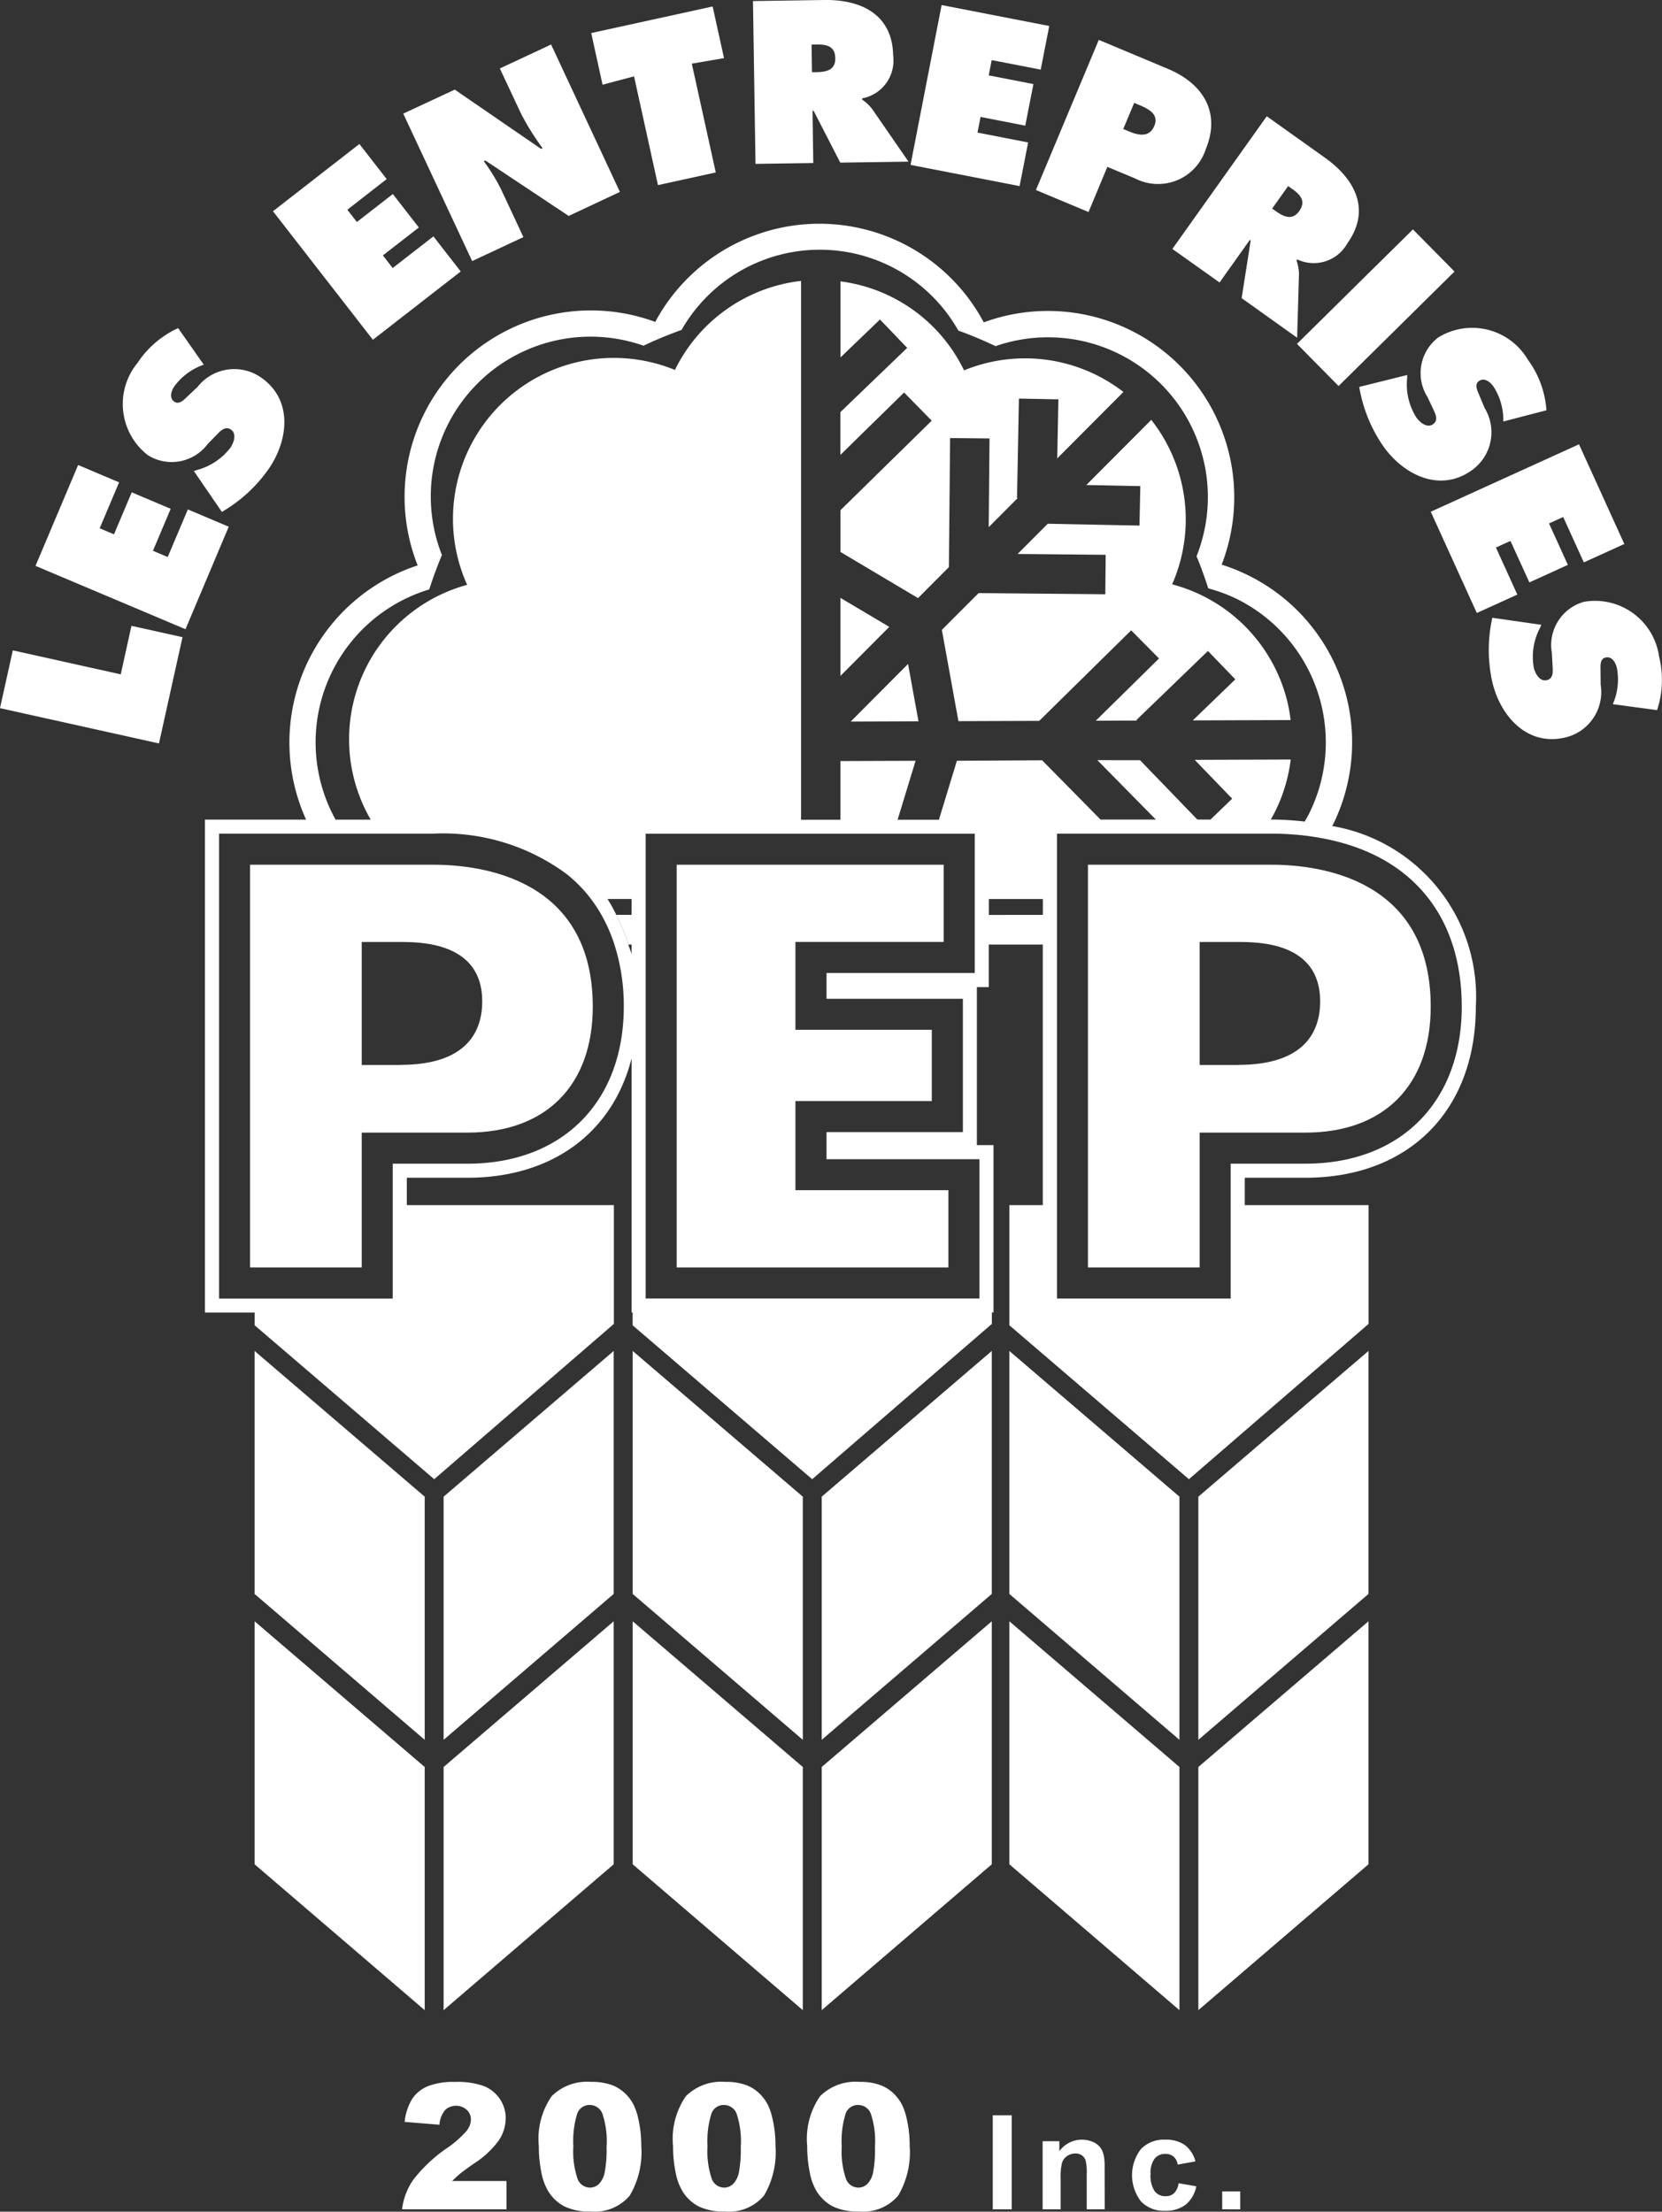<svg class="logo__content logo--white" xmlns="http://www.w3.org/2000/svg" width="81.346" height="108.24" viewBox="0 0 81.346 108.24">
  <rect x="0" y="0" width="81.346" height="108.24" fill="#333333" stroke="none"/>
  <g id="Groupe_6745" data-name="Groupe 6745" transform="translate(0 0)">
    <path id="Tracé_21444" data-name="Tracé 21444" d="M26.449,67.769V79.662L34.775,86.8V74.9Z" transform="translate(4.518 11.577)" fill="#fff" fill-rule="evenodd"/>
    <path id="Tracé_21445" data-name="Tracé 21445" d="M26.449,56.469V68.361L34.775,75.5V63.6Z" transform="translate(4.518 9.647)" fill="#fff" fill-rule="evenodd"/>
    <path id="Tracé_21446" data-name="Tracé 21446" d="M42.674,67.769V79.662L34.35,86.8V74.9Z" transform="translate(5.868 11.577)" fill="#fff" fill-rule="evenodd"/>
    <path id="Tracé_21447" data-name="Tracé 21447" d="M42.674,56.469V68.361L34.35,75.5V63.6Z" transform="translate(5.868 9.647)" fill="#fff" fill-rule="evenodd"/>
    <path id="Tracé_21448" data-name="Tracé 21448" d="M42.195,67.769V79.662L50.519,86.8V74.9Z" transform="translate(7.208 11.577)" fill="#fff" fill-rule="evenodd"/>
    <path id="Tracé_21449" data-name="Tracé 21449" d="M42.195,56.469V68.361L50.519,75.5V63.6Z" transform="translate(7.208 9.647)" fill="#fff" fill-rule="evenodd"/>
    <path id="Tracé_21450" data-name="Tracé 21450" d="M58.421,67.769V79.662L50.095,86.8V74.9Z" transform="translate(8.558 11.577)" fill="#fff" fill-rule="evenodd"/>
    <path id="Tracé_21451" data-name="Tracé 21451" d="M58.421,56.469V68.361L50.095,75.5V63.6Z" transform="translate(8.558 9.647)" fill="#fff" fill-rule="evenodd"/>
    <path id="Tracé_21452" data-name="Tracé 21452" d="M10.643,67.769V79.662L18.969,86.8V74.9Z" transform="translate(1.818 11.577)" fill="#fff" fill-rule="evenodd"/>
    <path id="Tracé_21453" data-name="Tracé 21453" d="M10.643,56.469V68.361L18.969,75.5V63.6Z" transform="translate(1.818 9.647)" fill="#fff" fill-rule="evenodd"/>
    <path id="Tracé_21454" data-name="Tracé 21454" d="M26.869,67.769V79.662L18.545,86.8V74.9Z" transform="translate(3.168 11.577)" fill="#fff" fill-rule="evenodd"/>
    <path id="Tracé_21455" data-name="Tracé 21455" d="M26.869,56.469V68.361L18.545,75.5V63.6Z" transform="translate(3.168 9.647)" fill="#fff" fill-rule="evenodd"/>
    <g id="Groupe_6745-2" data-name="Groupe 6745" transform="translate(0 0)">
      <path id="Tracé_21456" data-name="Tracé 21456" d="M5.91,28.535.627,27.361,0,30.189l7.78,1.727,1.153-5.2-2.5-.555Z" transform="translate(0 4.468)" fill="#fff"/>
      <path id="Tracé_21457" data-name="Tracé 21457" d="M7.954,23.941l-.721-.306L8.1,21.581l-1.907-.806L5.325,22.83l-.7-.295.95-2.249-2.006-.848L1.484,24.374l7.341,3.1,2.116-5.016-2-.847Z" transform="translate(0.254 3.32)" fill="#fff"/>
      <path id="Tracé_21458" data-name="Tracé 21458" d="M11.872,16.114a2.285,2.285,0,0,0-3.076.477l-.488.461c-.169.156-.405.43-.65.266-.273-.185-.144-.546,0-.754a3,3,0,0,1,1.44-1.058l-1.255-1.79a4.76,4.76,0,0,0-1.99,1.706c-.021.026-.042.052-.062.078a3.165,3.165,0,0,0,.576,4.439,2.2,2.2,0,0,0,2.918-.546l.413-.423c.191-.192.431-.488.729-.288s.139.643-.02.88a3.05,3.05,0,0,1-1.616,1.091l-.179.057,1.371,2A7.19,7.19,0,0,0,12.3,20.57C13.263,19.141,13.45,17.177,11.872,16.114Z" transform="translate(0.876 2.342)" fill="#fff"/>
      <path id="Tracé_21459" data-name="Tracé 21459" d="M20.6,12.258l-1.337-1.718L17.27,12.089l-.48-.617,1.76-1.367L17.277,8.468,15.518,9.837l-.467-.6,1.925-1.5L15.64,6.019,11.411,9.31,16.3,15.6Z" transform="translate(1.95 1.028)" fill="#fff"/>
      <path id="Tracé_21460" data-name="Tracé 21460" d="M22.737,11.287,21.642,8.942A9.417,9.417,0,0,0,20.8,7.573l.076-.035,4.078,2.713,2.507-1.176L24.093,1.861,21.585,3.034,22.6,5.2a11.947,11.947,0,0,0,1.078,1.735l-.076.034-4.224-2.9L16.857,5.244l3.373,7.216Z" transform="translate(2.88 0.317)" fill="#fff"/>
      <path id="Tracé_21461" data-name="Tracé 21461" d="M26.811,3.69l1.171,5.323,2.829-.619L29.638,3.069l1.576-.27L30.658.271l-5.943,1.3L25.27,4.1Z" transform="translate(4.222 0.046)" fill="#fff"/>
      <path id="Tracé_21462" data-name="Tracé 21462" d="M34.428,7.979l-.037-2.557h.053l1.305,2.537,3.339-.048L37.317,5.345a2.055,2.055,0,0,0-.493-.467V4.814A1.881,1.881,0,0,0,38.337,2.72C38.306.713,36.774-.026,34.976,0l-3.5.052L31.6,8.02Zm.136-5.8c.5-.007.931.061.94.673.011.594-.465.674-.94.681l-.2,0-.02-1.351Z" transform="translate(5.378 0)" fill="#fff"/>
      <path id="Tracé_21463" data-name="Tracé 21463" d="M43.819,6.936,41.34,6.453l.15-.766,2.188.427.4-2.035-2.188-.426.145-.747,2.4.466.417-2.136L39.584.212,38.063,8.034,43.4,9.072Z" transform="translate(6.503 0.036)" fill="#fff"/>
      <path id="Tracé_21464" data-name="Tracé 21464" d="M45.88,10.093,46.8,7.882l1.366.57a2.411,2.411,0,0,0,.355.148,2.451,2.451,0,0,0,3.091-1.568c.762-1.824-.138-3.233-1.853-3.949L46.382,1.668,43.305,9.016Zm2.234-5.341.255.105c.437.185.971.443.731,1.019-.248.594-.789.459-1.257.265l-.263-.111Z" transform="translate(7.398 0.284)" fill="#fff"/>
      <path id="Tracé_21465" data-name="Tracé 21465" d="M51.319,12.995,52.8,10.912l.042.029L52.4,13.761,55.116,15.7l.09-3.114a2.077,2.077,0,0,0-.122-.67l.036-.052a1.882,1.882,0,0,0,2.459-.794c1.164-1.636.365-3.138-1.1-4.18L53.629,4.86l-4.62,6.493Zm3.357-4.718.18.126c.405.289.714.6.361,1.1-.345.481-.775.267-1.161-.009l-.164-.116Z" transform="translate(8.372 0.83)" fill="#fff"/>
      <rect id="Rectangle_2739" data-name="Rectangle 2739" width="7.97" height="2.896" transform="matrix(0.712, -0.703, 0.703, 0.712, 63.48, 16.83)" fill="#fff"/>
      <path id="Tracé_21466" data-name="Tracé 21466" d="M62.327,20.677a2.282,2.282,0,0,0,.632-3.047l-.26-.621c-.085-.21-.26-.528-.02-.7.268-.192.56.054.706.261a3.008,3.008,0,0,1,.487,1.718l2.112-.549a4.74,4.74,0,0,0-.9-2.461c-.016-.028-.034-.056-.052-.084A3.163,3.163,0,0,0,60.68,14.18a2.2,2.2,0,0,0-.512,2.924l.252.534c.111.246.306.574.013.783s-.651-.095-.816-.328a3.024,3.024,0,0,1-.455-1.892l.008-.189-2.349.584a7.186,7.186,0,0,0,1.187,2.918C59.008,20.915,60.78,21.781,62.327,20.677Z" transform="translate(9.707 2.34)" fill="#fff"/>
      <path id="Tracé_21467" data-name="Tracé 21467" d="M63,23.623l.712-.322.926,2.03,1.884-.858L65.6,22.446l.693-.317,1.01,2.222,1.982-.9-2.219-4.879-7.255,3.3,2.254,4.955,1.983-.9Z" transform="translate(10.217 3.172)" fill="#fff"/>
      <path id="Tracé_21468" data-name="Tracé 21468" d="M70.57,27.844c0-.033-.009-.064-.015-.1A3.165,3.165,0,0,0,66.9,25.161a2.2,2.2,0,0,0-1.576,2.516l.032.591c.011.269.068.646-.282.729s-.568-.33-.636-.609a3.042,3.042,0,0,1,.293-1.93l.078-.17-2.4-.344a7.217,7.217,0,0,0,0,3.153c.4,1.675,1.715,3.147,3.568,2.706a2.284,2.284,0,0,0,1.734-2.585l-.007-.672c0-.228-.043-.588.245-.657.318-.076.5.265.556.51a3.009,3.009,0,0,1-.2,1.773l2.167.292A4.717,4.717,0,0,0,70.57,27.844Z" transform="translate(10.633 4.29)" fill="#fff"/>
      <path id="Tracé_21469" data-name="Tracé 21469" d="M40.5,19.43l1.93.019-.04,4.341,1.421-1.427h-.036l.094-4.865,1.931.037-.056,2.89,3.239-3.251a7.867,7.867,0,0,0-7.8-1.057,7.823,7.823,0,0,0-6.046-4.355v3.721l1.931-1.856L38.4,15.016l-3.269,3.143v2.095L38.247,17.2,39.6,18.579l-4.464,4.379v2.048l3.795,2.256,1.51-1.515Z" transform="translate(6.002 2.009)" fill="#fff"/>
      <path id="Tracé_21470" data-name="Tracé 21470" d="M35.134,24.992V28.81l2.389-2.4Z" transform="translate(6.002 4.269)" fill="#fff"/>
      <path id="Tracé_21471" data-name="Tracé 21471" d="M45.873,31.776,48.9,34.848l-.1.1,2.223,0-3.061-3.171Z" transform="translate(7.837 5.427)" fill="#fff"/>
      <path id="Tracé_21472" data-name="Tracé 21472" d="M48.923,32.268l-.027-.028,3.5-3.379,1.339,1.39-2.081,2.008,4.788-.016a7.721,7.721,0,0,0-.173-.955A7.869,7.869,0,0,0,50.642,25.6a7.882,7.882,0,0,0-1.021-8.049L46.442,20.74l2.643.053-.04,1.932-4.49-.089L43.08,24.114l4.31.041-.018,1.931-6.2-.057-1.8,1.8.811,4.467,3.955-.014,4.5-4.43L50,29.228l-3.093,3.047Z" transform="translate(6.727 2.997)" fill="#fff"/>
      <path id="Tracé_21473" data-name="Tracé 21473" d="M35.134,34.951h2.716l.961-3.15-3.677.013Z" transform="translate(6.002 5.432)" fill="#fff"/>
      <path id="Tracé_21474" data-name="Tracé 21474" d="M51.776,33.664l-1.328,1.281,3.071-.007.07-.117a7.845,7.845,0,0,0,1.053-3.073l-4.7.016Z" transform="translate(8.532 5.423)" fill="#fff"/>
      <path id="Tracé_21475" data-name="Tracé 21475" d="M35.561,30.573l3.319-.012-.511-2.807Z" transform="translate(6.075 4.741)" fill="#fff"/>
    </g>
    <g id="Groupe_6746" data-name="Groupe 6746" transform="translate(10.031 10.951)">
      <path id="Tracé_21476" data-name="Tracé 21476" d="M16.711,37.051a7.779,7.779,0,0,0,8.559-.228,10.171,10.171,0,0,0-6.507-1.974H14.388A7.791,7.791,0,0,0,16.711,37.051Z" transform="translate(-7.573 -4.997)" fill="none"/>
      <path id="Tracé_21477" data-name="Tracé 21477" d="M22.825,38.4h2.709a7.064,7.064,0,0,0-.769-1.1A9.027,9.027,0,0,1,22.825,38.4Z" transform="translate(-6.131 -4.579)" fill="none"/>
      <rect id="Rectangle_2740" data-name="Rectangle 2740" width="16.107" height="3.969" transform="translate(21.571 29.852)" fill="none"/>
      <path id="Tracé_21478" data-name="Tracé 21478" d="M45.5,38.148a9.074,9.074,0,0,1-1.318-.809v1.055h1.89C45.883,38.315,45.69,38.239,45.5,38.148Z" transform="translate(-2.483 -4.572)" fill="none"/>
      <rect id="Rectangle_2741" data-name="Rectangle 2741" width="2.645" height="0.776" transform="translate(38.368 33.045)" fill="none"/>
      <path id="Tracé_21479" data-name="Tracé 21479" d="M21.586,39.5a9.1,9.1,0,0,1-7.815-4.649H9.156V57.594h8.5V51h3.655c4.648,0,7.653-3.017,7.653-7.685a9.815,9.815,0,0,0-.459-3.039H21.586Z" transform="translate(-8.466 -4.997)" fill="none"/>
      <path id="Tracé_21480" data-name="Tracé 21480" d="M25.825,38.353h.749v-.776H25.4A7.768,7.768,0,0,1,25.825,38.353Z" transform="translate(-5.692 -4.531)" fill="none"/>
      <path id="Tracé_21481" data-name="Tracé 21481" d="M26.425,39.954v-.473h-.159C26.315,39.641,26.384,39.788,26.425,39.954Z" transform="translate(-5.543 -4.206)" fill="none"/>
      <path id="Tracé_21482" data-name="Tracé 21482" d="M44.184,34.849v1.238A7.786,7.786,0,0,0,55.9,34.9c-.395-.033-.8-.054-1.216-.054Z" transform="translate(-2.483 -4.997)" fill="none"/>
      <path id="Tracé_21483" data-name="Tracé 21483" d="M15.051,36.239a7.874,7.874,0,0,1,5.556-9.4A7.875,7.875,0,0,1,30.78,16.319a7.864,7.864,0,0,1,6.173-4.357V38.329H43.7l.88-2.886,4.173-.015,2.857,2.9h8.37a14.8,14.8,0,0,1,1.625.1c.081-.143.165-.282.238-.431a7.837,7.837,0,0,0-3.594-10.482,7.87,7.87,0,0,0-1.361-.5c-.173-.533-.358-1.06-.575-1.571a7.822,7.822,0,0,0-9.842-10.283q-.887-.425-1.822-.763A7.79,7.79,0,0,0,31.1,14.361a19.848,19.848,0,0,0-1.863.773,7.763,7.763,0,0,0-2.564-.443,7.826,7.826,0,0,0-7.3,10.689c-.233.548-.436,1.111-.621,1.682a7.815,7.815,0,0,0-4.586,11.266H15.89A7.823,7.823,0,0,1,15.051,36.239Z" transform="translate(-7.777 -9.166)" fill="none"/>
      <path id="Tracé_21484" data-name="Tracé 21484" d="M52.469,38.971a9.091,9.091,0,0,1-3.35.484v.781H44.184V57.557h8.5v-6.6h3.657c4.649,0,7.653-3.017,7.653-7.685,0-4.444-2.456-7.379-6.685-8.212A9.038,9.038,0,0,1,52.469,38.971Z" transform="translate(-2.483 -4.961)" fill="none"/>
      <path id="Tracé_21485" data-name="Tracé 21485" d="M26.991,56.8H43.329V49.987H35.842V48.661h6.674V42.137H35.842V40.874H43.1V39.481H26.991Z" transform="translate(-5.42 -4.206)" fill="none"/>
      <path id="Tracé_21486" data-name="Tracé 21486" d="M25.762,38.24a8.479,8.479,0,0,1,.59,1.453h.159V38.24Z" transform="translate(-5.63 -4.418)" fill="#fff"/>
      <path id="Tracé_21487" data-name="Tracé 21487" d="M62.428,56.041c5.067,0,8.342-3.287,8.342-8.374a8.471,8.471,0,0,0-7.03-8.839c.014-.029.032-.055.046-.083a9.117,9.117,0,0,0-4.183-12.2,9.173,9.173,0,0,0-1.274-.509A9.119,9.119,0,0,0,46.686,14.178a9.119,9.119,0,0,0-16.079-.022A9.12,9.12,0,0,0,18.978,26.072a9.123,9.123,0,0,0-6.032,10.768,9.221,9.221,0,0,0,.571,1.674H8.567V62.639H11v.623l8.788,7.532,8.794-7.6V57.381H18.448V56.041h2.966c4.167,0,7.117-2.226,8.035-5.845V62.639H29.5v.623l8.788,7.532,8.794-7.6v-.556h.08V54.444h-.813V46.71h.582V44.628h2.644V57.381H47.94v5.881l8.787,7.532,8.793-7.6V57.381H59.461V56.041Zm7.653-8.374c0,4.668-3,7.685-7.653,7.685H58.771v6.6h-8.5V39.2h10.5c.419,0,.822.021,1.216.054a12.734,12.734,0,0,1,1.407.2C67.624,40.289,70.08,43.223,70.08,47.667ZM21.413,55.353H17.758v6.6h-8.5V39.2h10.5a10.171,10.171,0,0,1,6.507,1.974,7.143,7.143,0,0,1,.937.9,7.064,7.064,0,0,1,.769,1.1,7.658,7.658,0,0,1,.637,1.453,9.815,9.815,0,0,1,.459,3.039C29.066,52.335,26.062,55.353,21.413,55.353Zm8.035-12.178V45.1c-.041-.166-.11-.313-.159-.473a8.479,8.479,0,0,0-.59-1.453,7.769,7.769,0,0,0-.429-.776h1.178ZM46.476,55.134v6.815H30.138V39.206H46.246V46.02H38.99v1.264h6.674v6.523H38.99v1.327Zm-1.105-19.5-.88,2.886H37.743V12.15a7.864,7.864,0,0,0-6.173,4.357A7.875,7.875,0,0,0,21.4,27.024,7.834,7.834,0,0,0,16.68,38.515H14.959a7.817,7.817,0,0,1,4.586-11.266c.185-.571.388-1.135.621-1.682a7.819,7.819,0,0,1,9.867-10.246,19.848,19.848,0,0,1,1.863-.773,7.79,7.79,0,0,1,13.545.032q.934.339,1.822.763A7.823,7.823,0,0,1,57.1,25.626c.217.512.4,1.039.575,1.571a7.87,7.87,0,0,1,1.361.5,7.837,7.837,0,0,1,3.594,10.482c-.073.149-.157.288-.238.431a14.8,14.8,0,0,0-1.625-.1H52.4l-2.857-2.9Zm1.564,7.545V42.4h2.644v.776Z" transform="translate(-8.567 -9.353)" fill="#fff"/>
    </g>
    <g id="Groupe_6748" data-name="Groupe 6748" transform="translate(12.238 42.32)">
      <g id="Groupe_6747" data-name="Groupe 6747">
        <path id="Tracé_21488" data-name="Tracé 21488" d="M19.435,36.145H10.452v19.71h5.467v-6.6h5.173c3.841,0,6.135-2.307,6.135-6.168C27.226,36.822,21.777,36.145,19.435,36.145Zm-1.629,9.8H15.919V39.926h1.859c1,0,4.039,0,4.039,2.9C21.817,44.249,21.121,45.94,17.806,45.94Z" transform="translate(-10.452 -36.145)" fill="#fff" fill-rule="evenodd"/>
      </g>
    </g>
    <g id="Groupe_6749" data-name="Groupe 6749" transform="translate(33.119 42.32)">
      <path id="Tracé_21489" data-name="Tracé 21489" d="M34.1,47.713h6.674V44.224H34.1v-4.3h7.256V36.146H28.287v19.71h13.3V52.074H34.1Z" transform="translate(-28.287 -36.146)" fill="#fff" fill-rule="evenodd"/>
    </g>
    <g id="Groupe_6751" data-name="Groupe 6751" transform="translate(53.249 42.32)">
      <g id="Groupe_6750" data-name="Groupe 6750">
        <path id="Tracé_21490" data-name="Tracé 21490" d="M54.465,36.145H45.48v19.71h5.468v-6.6h5.174c3.841,0,6.135-2.307,6.135-6.168C62.257,36.822,56.808,36.145,54.465,36.145Zm-1.629,9.8H50.948V39.926h1.86c1,0,4.038,0,4.038,2.9C56.846,44.249,56.151,45.94,52.836,45.94Z" transform="translate(-45.48 -36.145)" fill="#fff" fill-rule="evenodd"/>
      </g>
    </g>
    <path id="Tracé_21491" data-name="Tracé 21491" d="M21.918,93.257h-5.11a3.205,3.205,0,0,1,.533-1.424,7.209,7.209,0,0,1,1.671-1.574,5.024,5.024,0,0,0,.958-.845.946.946,0,0,0,.208-.548.638.638,0,0,0-.206-.478.787.787,0,0,0-1.054.006,1.251,1.251,0,0,0-.279.724l-1.706-.138a2.712,2.712,0,0,1,.368-1.123,1.712,1.712,0,0,1,.755-.619,3.413,3.413,0,0,1,1.349-.214,3.805,3.805,0,0,1,1.4.2,1.711,1.711,0,0,1,.787.63,1.666,1.666,0,0,1,.287.951,1.953,1.953,0,0,1-.329,1.07A4.461,4.461,0,0,1,20.353,91q-.513.357-.687.5t-.407.372h2.659Z" transform="translate(2.871 14.866)" fill="#fff"/>
    <path id="Tracé_21492" data-name="Tracé 21492" d="M22.528,90.168a3.672,3.672,0,0,1,.629-2.446,2.452,2.452,0,0,1,1.918-.7,2.854,2.854,0,0,1,1.016.152,1.886,1.886,0,0,1,.647.4,2.137,2.137,0,0,1,.4.514,2.75,2.75,0,0,1,.232.63,5.883,5.883,0,0,1,.172,1.43,4.189,4.189,0,0,1-.566,2.442,2.251,2.251,0,0,1-1.945.774,2.719,2.719,0,0,1-1.249-.247A2.022,2.022,0,0,1,23,92.392a2.711,2.711,0,0,1-.345-.926A6.362,6.362,0,0,1,22.528,90.168Zm1.69,0a4.167,4.167,0,0,0,.206,1.6.653.653,0,0,0,.6.429.632.632,0,0,0,.45-.183,1.131,1.131,0,0,0,.28-.575,6.041,6.041,0,0,0,.09-1.225,4.269,4.269,0,0,0-.207-1.642.663.663,0,0,0-.621-.42.634.634,0,0,0-.611.43,4.487,4.487,0,0,0-.187,1.586Z" transform="translate(3.845 14.865)" fill="#fff"/>
    <path id="Tracé_21493" data-name="Tracé 21493" d="M28.138,90.168a3.672,3.672,0,0,1,.629-2.446,2.452,2.452,0,0,1,1.918-.7,2.847,2.847,0,0,1,1.015.152,1.88,1.88,0,0,1,.649.4,2.167,2.167,0,0,1,.4.514,2.75,2.75,0,0,1,.232.63,5.824,5.824,0,0,1,.171,1.43,4.18,4.18,0,0,1-.564,2.442,2.251,2.251,0,0,1-1.945.774,2.727,2.727,0,0,1-1.25-.247,2.027,2.027,0,0,1-.781-.724,2.711,2.711,0,0,1-.345-.926A6.281,6.281,0,0,1,28.138,90.168Zm1.688,0a4.191,4.191,0,0,0,.207,1.6.653.653,0,0,0,.6.429.634.634,0,0,0,.45-.183,1.131,1.131,0,0,0,.28-.575,6.041,6.041,0,0,0,.09-1.225,4.292,4.292,0,0,0-.207-1.642.663.663,0,0,0-.621-.42.634.634,0,0,0-.611.43,4.515,4.515,0,0,0-.189,1.586Z" transform="translate(4.804 14.865)" fill="#fff"/>
    <path id="Tracé_21494" data-name="Tracé 21494" d="M33.747,90.168a3.672,3.672,0,0,1,.63-2.446,2.451,2.451,0,0,1,1.918-.7,2.851,2.851,0,0,1,1.015.152,1.88,1.88,0,0,1,.649.4,2.167,2.167,0,0,1,.4.514,2.75,2.75,0,0,1,.232.63,5.824,5.824,0,0,1,.171,1.43,4.188,4.188,0,0,1-.564,2.442,2.251,2.251,0,0,1-1.945.774A2.727,2.727,0,0,1,35,93.116a2.019,2.019,0,0,1-.781-.724,2.711,2.711,0,0,1-.345-.926A6.364,6.364,0,0,1,33.747,90.168Zm1.69,0a4.191,4.191,0,0,0,.207,1.6.651.651,0,0,0,.6.429.634.634,0,0,0,.45-.183,1.13,1.13,0,0,0,.28-.575,5.957,5.957,0,0,0,.089-1.225,4.291,4.291,0,0,0-.206-1.642.665.665,0,0,0-.622-.42.634.634,0,0,0-.61.43A4.515,4.515,0,0,0,35.436,90.173Z" transform="translate(5.762 14.865)" fill="#fff"/>
    <path id="Tracé_21495" data-name="Tracé 21495" d="M41.5,93.018v-4.6h.928v4.6Z" transform="translate(7.09 15.105)" fill="#fff"/>
    <path id="Tracé_21496" data-name="Tracé 21496" d="M46.623,92.844h-.88v-1.7a2.646,2.646,0,0,0-.056-.7A.5.5,0,0,0,45.5,90.2a.526.526,0,0,0-.306-.088.715.715,0,0,0-.411.125.632.632,0,0,0-.249.333,2.854,2.854,0,0,0-.067.766v1.508h-.882V89.513h.818V90a1.367,1.367,0,0,1,1.631-.459.892.892,0,0,1,.365.268.974.974,0,0,1,.172.37,2.728,2.728,0,0,1,.048.594Z" transform="translate(7.446 15.279)" fill="#fff"/>
    <path id="Tracé_21497" data-name="Tracé 21497" d="M50.425,90.5l-.869.157a.63.63,0,0,0-.2-.392.608.608,0,0,0-.4-.132.658.658,0,0,0-.526.228,1.165,1.165,0,0,0-.2.76,1.348,1.348,0,0,0,.2.837.651.651,0,0,0,.534.245.591.591,0,0,0,.411-.143.851.851,0,0,0,.226-.491l.866.148a1.538,1.538,0,0,1-.518.9,1.609,1.609,0,0,1-1.026.3,1.524,1.524,0,0,1-1.165-.461,2.1,2.1,0,0,1,0-2.561,1.549,1.549,0,0,1,1.179-.459,1.6,1.6,0,0,1,.967.261A1.45,1.45,0,0,1,50.425,90.5Z" transform="translate(8.085 15.279)" fill="#fff"/>
    <path id="Tracé_21498" data-name="Tracé 21498" d="M51.092,92.475V91.6h.882v.88Z" transform="translate(8.728 15.647)" fill="#fff"/>
  </g>
</svg>

